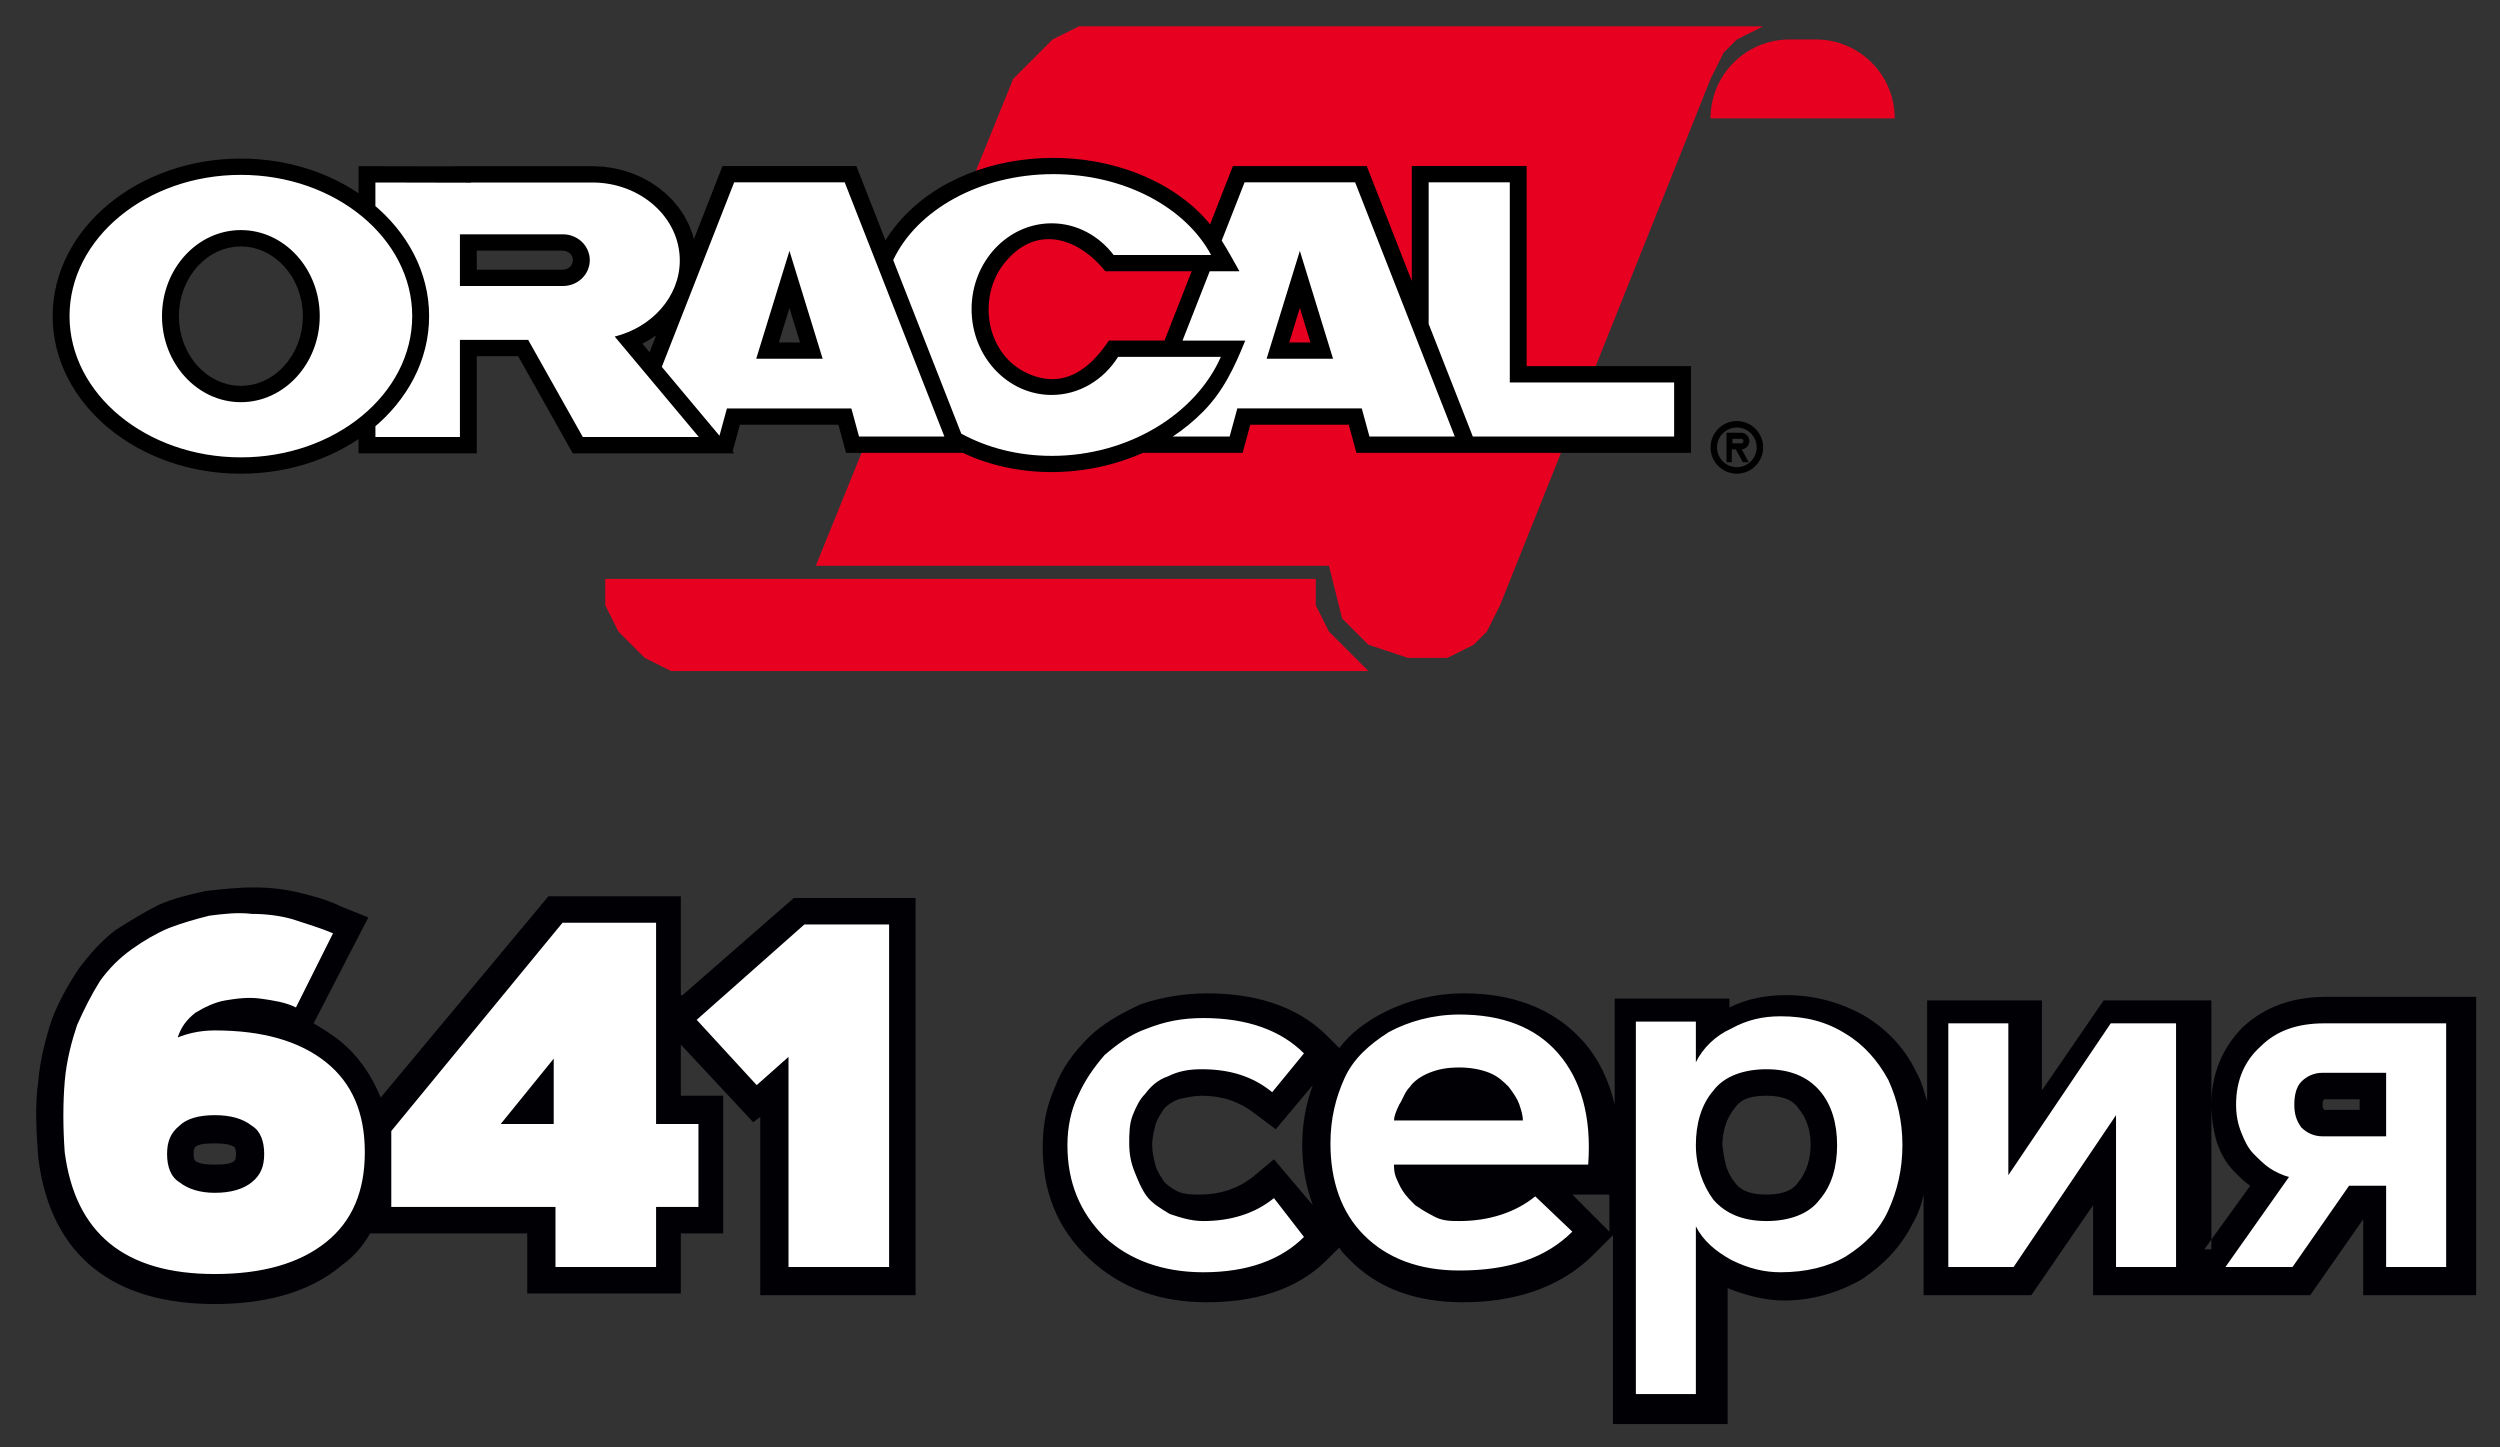 <svg width="95" height="55" viewBox="0 0 95 55" fill="none" xmlns="http://www.w3.org/2000/svg">
<rect x="0" y="0" width="95" height="55" fill="#333333" stroke="none"/>
<path fill-rule="evenodd" clip-rule="evenodd" d="M83.763 47.474L85.508 45.059C85.306 44.925 85.105 44.723 84.904 44.522C84.568 44.187 84.367 43.784 84.233 43.382C84.099 42.912 84.032 42.443 84.032 41.973C84.032 40.833 84.434 39.826 85.239 39.021C86.111 38.216 87.185 37.881 88.392 37.881H94.094V49.218H89.801V46.333L87.788 49.218H79.537V45.797L77.189 49.218H73.097V45.394C73.03 45.73 72.896 46.132 72.695 46.468C72.225 47.407 71.554 48.078 70.749 48.614C69.81 49.151 68.804 49.419 67.798 49.419C67.06 49.419 66.322 49.218 65.651 48.95V54.115H61.291V46.937L60.553 47.675C59.211 49.017 57.4 49.486 55.589 49.486C53.911 49.486 52.368 49.017 51.228 47.809C51.094 47.675 50.96 47.541 50.893 47.407L50.423 47.876C49.216 49.084 47.539 49.486 45.861 49.486C44.184 49.486 42.642 49.017 41.367 47.809C40.159 46.669 39.623 45.26 39.623 43.583C39.623 42.778 39.757 42.04 40.092 41.302C40.361 40.564 40.83 39.96 41.367 39.424C41.904 38.887 42.642 38.485 43.379 38.149C44.184 37.881 45.056 37.747 45.861 37.747C47.539 37.747 49.216 38.149 50.423 39.357L50.893 39.826C51.295 39.29 51.832 38.887 52.436 38.552C53.442 38.015 54.515 37.747 55.656 37.747C57.4 37.747 59.01 38.283 60.15 39.558C60.754 40.229 61.156 41.101 61.358 41.973V37.948H65.718V38.283C66.389 37.948 67.127 37.814 67.865 37.814C68.938 37.814 69.944 38.082 70.883 38.619C71.756 39.155 72.426 39.893 72.829 40.765C73.03 41.101 73.097 41.436 73.231 41.839V38.015H77.592V41.436L79.94 38.015H84.032V47.474H83.763ZM61.156 45.394H59.748L61.156 46.803V45.394ZM49.886 45.797C49.618 45.059 49.484 44.321 49.484 43.516C49.484 42.711 49.618 41.973 49.886 41.235L48.478 42.912L47.673 42.308C47.069 41.839 46.398 41.638 45.66 41.638C45.392 41.638 45.056 41.705 44.788 41.772C44.587 41.839 44.386 41.973 44.252 42.107C44.117 42.308 43.983 42.51 43.916 42.711C43.849 42.979 43.782 43.248 43.782 43.516C43.782 43.784 43.849 44.053 43.916 44.321C43.983 44.522 44.117 44.723 44.252 44.925C44.386 45.059 44.587 45.193 44.721 45.26C44.989 45.394 45.325 45.394 45.593 45.394C46.331 45.394 47.002 45.193 47.606 44.723L48.411 44.053L49.886 45.797ZM25.938 37.814L30.164 34.124H34.793V49.218H28.89V42.443L28.621 42.644L25.871 39.692V41.638H27.481V46.87H25.871V49.151H20.035V46.87H14.064C13.796 47.34 13.46 47.742 12.991 48.078C11.649 49.218 9.838 49.553 8.161 49.553C4.404 49.553 1.922 47.809 1.452 43.985C1.385 43.046 1.318 42.04 1.452 41.101C1.52 40.296 1.721 39.491 1.989 38.686C2.257 38.015 2.593 37.411 2.995 36.807C3.398 36.271 3.867 35.734 4.404 35.332C4.941 34.996 5.477 34.661 6.014 34.392C6.618 34.124 7.222 33.99 7.825 33.856C8.429 33.789 9.033 33.722 9.637 33.722C10.24 33.722 10.844 33.789 11.381 33.923C11.917 34.057 12.454 34.191 12.991 34.46L13.997 34.862L11.917 38.887C12.253 39.088 12.588 39.29 12.924 39.558C13.662 40.162 14.131 40.9 14.467 41.705L20.84 34.057H25.871V37.814H25.938ZM8.899 44.12C8.966 44.053 8.966 43.918 8.966 43.851C8.966 43.784 8.966 43.65 8.899 43.583C8.697 43.449 8.362 43.449 8.161 43.449C7.96 43.449 7.557 43.449 7.423 43.583C7.356 43.65 7.356 43.784 7.356 43.851C7.356 43.918 7.356 44.053 7.423 44.12C7.624 44.254 7.96 44.254 8.161 44.254C8.362 44.254 8.765 44.254 8.899 44.12ZM65.919 44.925C66.188 45.327 66.724 45.394 67.127 45.394C67.529 45.394 68.066 45.327 68.334 44.925C68.67 44.522 68.804 43.985 68.804 43.516C68.804 42.979 68.67 42.51 68.334 42.107C68.066 41.705 67.529 41.638 67.127 41.638C66.657 41.638 66.188 41.705 65.919 42.107C65.584 42.51 65.45 43.046 65.45 43.516C65.517 44.053 65.584 44.522 65.919 44.925ZM89.667 41.772H88.325C88.258 41.839 88.258 41.906 88.258 41.973C88.258 42.04 88.258 42.107 88.325 42.174H89.667V41.772Z" fill="#010005"/>
<path fill-rule="evenodd" clip-rule="evenodd" d="M12.655 35.466L11.246 38.283C10.844 38.082 10.374 38.015 9.905 37.948C9.435 37.881 8.966 37.948 8.563 38.015C8.161 38.082 7.758 38.283 7.423 38.485C7.087 38.753 6.886 39.021 6.752 39.424C7.087 39.29 7.557 39.156 8.161 39.156C9.972 39.156 11.381 39.558 12.387 40.363C13.393 41.168 13.863 42.308 13.863 43.784C13.863 45.26 13.393 46.4 12.387 47.205C11.381 48.01 9.972 48.413 8.161 48.413C4.739 48.413 2.861 46.87 2.459 43.784C2.391 42.845 2.391 41.906 2.459 41.101C2.526 40.296 2.727 39.558 2.928 38.954C3.196 38.35 3.465 37.814 3.8 37.277C4.136 36.808 4.538 36.405 5.008 36.07C5.477 35.734 5.947 35.466 6.416 35.265C6.953 35.063 7.423 34.929 7.959 34.795C8.496 34.728 9.033 34.661 9.569 34.728C10.106 34.728 10.643 34.795 11.112 34.929C11.716 35.13 12.186 35.265 12.655 35.466ZM9.569 44.925C9.905 44.656 10.039 44.321 10.039 43.851C10.039 43.382 9.905 42.979 9.569 42.778C9.234 42.51 8.764 42.376 8.161 42.376C7.557 42.376 7.087 42.51 6.819 42.778C6.484 43.046 6.349 43.382 6.349 43.851C6.349 44.321 6.484 44.723 6.819 44.925C7.154 45.193 7.624 45.327 8.161 45.327C8.764 45.327 9.234 45.193 9.569 44.925ZM24.931 48.145H21.108V45.864H14.869V42.979L21.376 35.063H24.931V42.711H26.541V45.864H24.931V48.145ZM19.028 42.711H21.041V40.229L19.028 42.711ZM28.755 41.235L29.963 40.162V48.145H33.786V35.13H30.566L26.474 38.753L28.755 41.235ZM43.044 42.376C42.91 42.711 42.91 43.113 42.91 43.449C42.91 43.851 42.977 44.187 43.111 44.522C43.245 44.858 43.379 45.193 43.581 45.461C43.782 45.73 44.117 45.931 44.453 46.132C44.855 46.266 45.258 46.4 45.727 46.4C46.733 46.4 47.672 46.132 48.41 45.528L49.551 47.004C48.679 47.876 47.404 48.346 45.727 48.346C44.184 48.346 42.91 47.876 41.971 47.004C41.031 46.065 40.562 44.925 40.562 43.516C40.562 42.845 40.696 42.174 40.964 41.638C41.233 41.034 41.568 40.564 41.971 40.095C42.44 39.692 42.977 39.29 43.581 39.088C44.251 38.82 44.922 38.686 45.727 38.686C47.404 38.686 48.679 39.156 49.551 40.028L48.343 41.503C47.605 40.9 46.733 40.631 45.66 40.631C45.191 40.631 44.788 40.698 44.386 40.9C43.983 41.034 43.715 41.302 43.513 41.571C43.312 41.772 43.178 42.04 43.044 42.376ZM55.454 46.4C56.595 46.4 57.601 46.065 58.339 45.461L59.748 46.803C58.741 47.809 57.333 48.279 55.454 48.279C53.911 48.279 52.704 47.809 51.832 46.937C50.96 46.065 50.557 44.858 50.557 43.449C50.557 42.51 50.758 41.705 51.094 40.967C51.429 40.229 52.033 39.692 52.771 39.222C53.509 38.82 54.448 38.552 55.454 38.552C57.064 38.552 58.339 39.021 59.211 40.028C60.083 41.034 60.485 42.443 60.351 44.254H52.972C52.972 44.388 52.972 44.522 53.039 44.723C53.106 44.858 53.173 45.059 53.307 45.26C53.442 45.461 53.576 45.595 53.777 45.797C53.978 45.931 54.18 46.065 54.448 46.199C54.783 46.4 55.119 46.4 55.454 46.4ZM52.972 42.577H57.869C57.869 42.376 57.802 42.174 57.735 41.973C57.668 41.772 57.534 41.571 57.333 41.302C57.131 41.101 56.93 40.9 56.595 40.766C56.259 40.631 55.857 40.564 55.454 40.564C54.985 40.564 54.649 40.631 54.314 40.766C53.978 40.9 53.71 41.101 53.576 41.302C53.375 41.503 53.307 41.772 53.173 41.973C53.039 42.241 52.972 42.443 52.972 42.577ZM62.163 52.975V38.82H64.443V40.363C64.712 39.826 65.181 39.357 65.785 39.088C66.389 38.753 66.993 38.619 67.663 38.619C68.603 38.619 69.407 38.82 70.145 39.29C70.816 39.692 71.353 40.296 71.755 41.034C72.091 41.772 72.292 42.577 72.292 43.516C72.292 44.455 72.091 45.26 71.755 45.998C71.42 46.736 70.883 47.273 70.145 47.742C69.475 48.145 68.603 48.346 67.663 48.346C67.06 48.346 66.456 48.212 65.785 47.876C65.181 47.541 64.712 47.138 64.443 46.602V52.975H62.163ZM65.114 45.595C65.584 46.132 66.255 46.4 67.127 46.4C67.999 46.4 68.737 46.132 69.139 45.595C69.609 45.059 69.81 44.321 69.81 43.516C69.81 42.711 69.609 41.973 69.139 41.436C68.67 40.9 67.999 40.631 67.127 40.631C66.255 40.631 65.517 40.9 65.114 41.436C64.645 41.973 64.443 42.711 64.443 43.516C64.443 44.321 64.712 45.059 65.114 45.595ZM82.69 38.887V48.145H80.409V42.376L76.518 48.145H74.036V38.887H76.317V44.656L80.208 38.887H82.69ZM92.954 48.145H90.673V45.059H89.264L87.117 48.145H84.568L86.983 44.723C86.715 44.656 86.447 44.522 86.245 44.388C86.044 44.254 85.843 44.053 85.642 43.851C85.44 43.65 85.306 43.382 85.172 43.046C85.038 42.711 84.971 42.375 84.971 41.973C84.971 41.034 85.306 40.296 85.91 39.759C86.514 39.156 87.319 38.887 88.325 38.887H92.954V48.145ZM90.673 40.766H88.258C87.922 40.766 87.654 40.9 87.453 41.101C87.252 41.302 87.184 41.638 87.184 41.973C87.184 42.308 87.252 42.577 87.453 42.845C87.654 43.046 87.922 43.18 88.258 43.18H90.673V40.766Z" fill="white"/>
<path d="M38.5 3L39 2.5L39.5 2L40 1.5L41 1H67L66 1.5L65.5 2L65 3L57 23L56.5 24L56 24.5L55 25H53.5L52 24.5L51 23.5L50.5 21.5H31L38.5 3Z" fill="#E80021"/>
<path d="M65 4.5H72V4.5C72 2.843 70.657 1.5 69 1.5H68C66.343 1.5 65 2.843 65 4.5V4.5Z" fill="#E80021"/>
<path d="M23 22H50V23L50.5 24L51.5 25L52 25.5H25.5L24.5 25L23.5 24L23 23V22Z" fill="#E80021"/>
<path fill-rule="evenodd" clip-rule="evenodd" d="M65.833 16.674H66.165C66.212 16.674 66.25 16.713 66.25 16.76C66.25 16.783 66.241 16.805 66.225 16.821C66.209 16.837 66.187 16.846 66.165 16.846H65.833V16.674ZM65.608 16.444H66.162C66.334 16.444 66.475 16.587 66.475 16.76C66.475 16.839 66.445 16.915 66.392 16.974C66.338 17.032 66.265 17.068 66.186 17.075L66.45 17.564H66.225L65.962 17.076H65.807V17.564H65.608L65.608 16.444ZM66 16.246C66.2 16.246 66.392 16.326 66.533 16.467C66.674 16.608 66.754 16.8 66.754 17C66.754 17.416 66.416 17.754 66 17.754C65.585 17.754 65.246 17.416 65.246 17C65.246 16.8 65.326 16.608 65.467 16.467C65.609 16.326 65.8 16.246 66 16.246ZM66 16C66.551 16 67 16.449 67 17C67 17.551 66.551 18 66 18C65.449 18 65 17.551 65 17C65 16.449 65.449 16 66 16Z" fill="black"/>
<path fill-rule="evenodd" clip-rule="evenodd" d="M18.117 9.524V10.249H21.365L21.472 10.238L21.54 10.217L21.603 10.184L21.659 10.14L21.705 10.086L21.739 10.025L21.76 9.959L21.768 9.886L21.761 9.814L21.739 9.748L21.705 9.687L21.659 9.633L21.604 9.589L21.541 9.556L21.472 9.535L21.365 9.524H18.117ZM53.648 6.309H58.012V13.912H64.258V17.209H53.648V17.208H51.545L51.254 16.14H47.511L47.219 17.208H43.431C41.273 18.169 38.673 18.196 36.587 17.208H32.15L31.859 16.14H28.116L27.839 17.154L27.9 17.227H21.766L19.69 13.536H18.117V17.227H13.625V16.682L13.39 16.835L13.109 16.999L12.821 17.152L12.522 17.294L12.216 17.423L11.901 17.541L11.579 17.646L11.25 17.738L10.915 17.817L10.573 17.882L10.226 17.933L9.872 17.97L9.515 17.993L9.153 18L8.791 17.993L8.433 17.97L8.08 17.933L7.733 17.882L7.391 17.817L7.055 17.738L6.727 17.646L6.404 17.541L6.09 17.423L5.784 17.294L5.485 17.152L5.196 16.999L4.916 16.835L4.646 16.659L4.386 16.474L4.136 16.277L3.898 16.071L3.671 15.855L3.457 15.63L3.254 15.396L3.065 15.153L2.889 14.902L2.728 14.642L2.581 14.375L2.449 14.1L2.333 13.819L2.233 13.532L2.151 13.237L2.086 12.939L2.038 12.634L2.01 12.325L2 12.013L2.01 11.701L2.038 11.392L2.086 11.088L2.151 10.788L2.234 10.494L2.333 10.207L2.449 9.926L2.581 9.651L2.728 9.384L2.889 9.124L3.065 8.873L3.254 8.63L3.457 8.396L3.671 8.171L3.898 7.955L4.137 7.749L4.387 7.553L4.647 7.367L4.917 7.192L5.197 7.027L5.486 6.874L5.784 6.733L6.091 6.603L6.405 6.485L6.727 6.381L7.056 6.288L7.392 6.21L7.733 6.144L8.081 6.093L8.434 6.056L8.792 6.033L9.153 6.026L9.515 6.033L9.873 6.056L10.226 6.093L10.573 6.144L10.915 6.21L11.251 6.288L11.58 6.381L11.901 6.485L12.216 6.603L12.522 6.733L12.82 6.874L13.109 7.027L13.39 7.192L13.625 7.345V6.315L17.256 6.322V6.316H22.524L22.911 6.333L23.301 6.387L23.679 6.474L24.042 6.594L24.387 6.743L24.714 6.921L25.02 7.126L25.302 7.357L25.561 7.612L25.792 7.889L25.993 8.188L26.162 8.505L26.298 8.839L26.368 9.087L27.456 6.31H32.541L33.647 9.13C35.971 5.435 42.092 5.013 45.339 7.854C45.573 8.059 45.789 8.283 45.983 8.524L46.851 6.31H51.936L53.648 10.677V6.309ZM45.283 10.309L44.251 12.941H42.138C41.43 14.004 40.429 14.814 39.052 14.19C37.473 13.474 37.132 11.346 38.13 10.047C39.334 8.481 40.969 9.023 42.004 10.309L45.283 10.309ZM24.933 12.745L24.682 13.384L24.41 13.06L24.679 12.911L24.933 12.745ZM9.153 9.364L8.921 9.377L8.695 9.415L8.476 9.476L8.264 9.561L8.061 9.668L7.868 9.797L7.685 9.946L7.515 10.115L7.359 10.302L7.219 10.507L7.096 10.727L6.993 10.961L6.909 11.208L6.848 11.467L6.811 11.736L6.797 12.013L6.811 12.291L6.848 12.559L6.909 12.819L6.993 13.066L7.096 13.3L7.219 13.521L7.359 13.725L7.515 13.913L7.685 14.081L7.868 14.231L8.062 14.36L8.265 14.466L8.476 14.551L8.695 14.613L8.92 14.65L9.153 14.663L9.386 14.65L9.612 14.613L9.83 14.551L10.042 14.466L10.245 14.36L10.438 14.231L10.621 14.081L10.791 13.912L10.947 13.725L11.088 13.521L11.211 13.3L11.314 13.066L11.397 12.819L11.458 12.56L11.496 12.291L11.509 12.013L11.496 11.736L11.458 11.467L11.397 11.208L11.314 10.961L11.211 10.726L11.088 10.506L10.947 10.302L10.791 10.115L10.621 9.946L10.438 9.797L10.245 9.668L10.042 9.561L9.83 9.476L9.611 9.415L9.386 9.377L9.153 9.364ZM29.999 11.704L30.402 13.014H29.596L29.999 11.704ZM49.394 11.704L49.797 13.014H48.991L49.394 11.704Z" fill="black"/>
<path fill-rule="evenodd" clip-rule="evenodd" d="M9.153 6.645C12.74 6.645 15.664 9.057 15.664 12.012C15.664 14.968 12.74 17.38 9.153 17.38C5.566 17.38 2.642 14.968 2.642 12.012C2.642 9.057 5.566 6.645 9.153 6.645ZM9.153 8.743C10.804 8.743 12.15 10.212 12.15 12.012C12.15 13.814 10.804 15.283 9.153 15.283C7.502 15.283 6.156 13.814 6.156 12.012C6.156 10.212 7.502 8.743 9.153 8.743ZM17.477 8.904H21.397C21.666 8.905 21.924 9.009 22.114 9.193C22.304 9.377 22.411 9.626 22.412 9.886C22.411 10.147 22.304 10.396 22.114 10.58C21.924 10.764 21.666 10.867 21.397 10.868H17.477V8.904ZM17.896 6.935H22.509C24.35 6.935 25.846 8.277 25.832 9.917C25.822 11.281 24.771 12.438 23.359 12.789L26.556 16.607H22.147L20.071 12.916H17.477V16.607H14.266V16.194L14.408 16.072L14.635 15.856L14.85 15.631L15.052 15.396L15.241 15.153L15.417 14.902L15.579 14.642L15.726 14.375L15.858 14.101L15.973 13.819L16.073 13.531L16.156 13.238L16.221 12.939L16.268 12.634L16.297 12.325L16.306 12.013L16.297 11.701L16.268 11.392L16.221 11.088L16.155 10.788L16.072 10.494L15.973 10.207L15.857 9.925L15.725 9.65L15.578 9.384L15.416 9.124L15.241 8.873L15.051 8.63L14.849 8.396L14.634 8.17L14.407 7.955L14.265 7.832V6.935L17.896 6.943V6.935H17.896ZM32.643 16.589H35.887L32.099 6.929H27.898L25.149 13.941L27.34 16.558L27.623 15.521H32.352L32.643 16.589ZM29.999 9.533L31.261 13.633H28.736L29.999 9.533ZM46.392 13.562C45.437 15.737 42.873 17.323 39.969 17.323C38.685 17.323 37.506 17.013 36.529 16.479L33.942 9.883C34.835 7.983 37.229 6.617 40.03 6.617C42.735 6.617 45.06 7.891 46.021 9.689H42.317C41.759 8.956 40.91 8.486 39.962 8.486C38.286 8.486 36.92 9.951 36.92 11.747C36.92 13.543 38.285 15.008 39.962 15.008C41.012 15.008 41.94 14.433 42.487 13.561L46.392 13.562ZM52.039 16.589H55.282L51.495 6.929H47.294L46.425 9.143C46.656 9.504 46.863 9.889 47.099 10.309H45.969L44.936 12.942H47.32C46.908 13.954 46.489 14.87 45.694 15.666C45.351 16.01 44.972 16.319 44.564 16.589H46.726L47.018 15.52H51.747L52.039 16.589ZM49.394 9.533L50.656 13.633H48.131L49.394 9.533ZM54.289 6.929H57.372V14.533H63.617V16.589H55.967L54.289 12.309V6.929Z" fill="white"/>
</svg>
